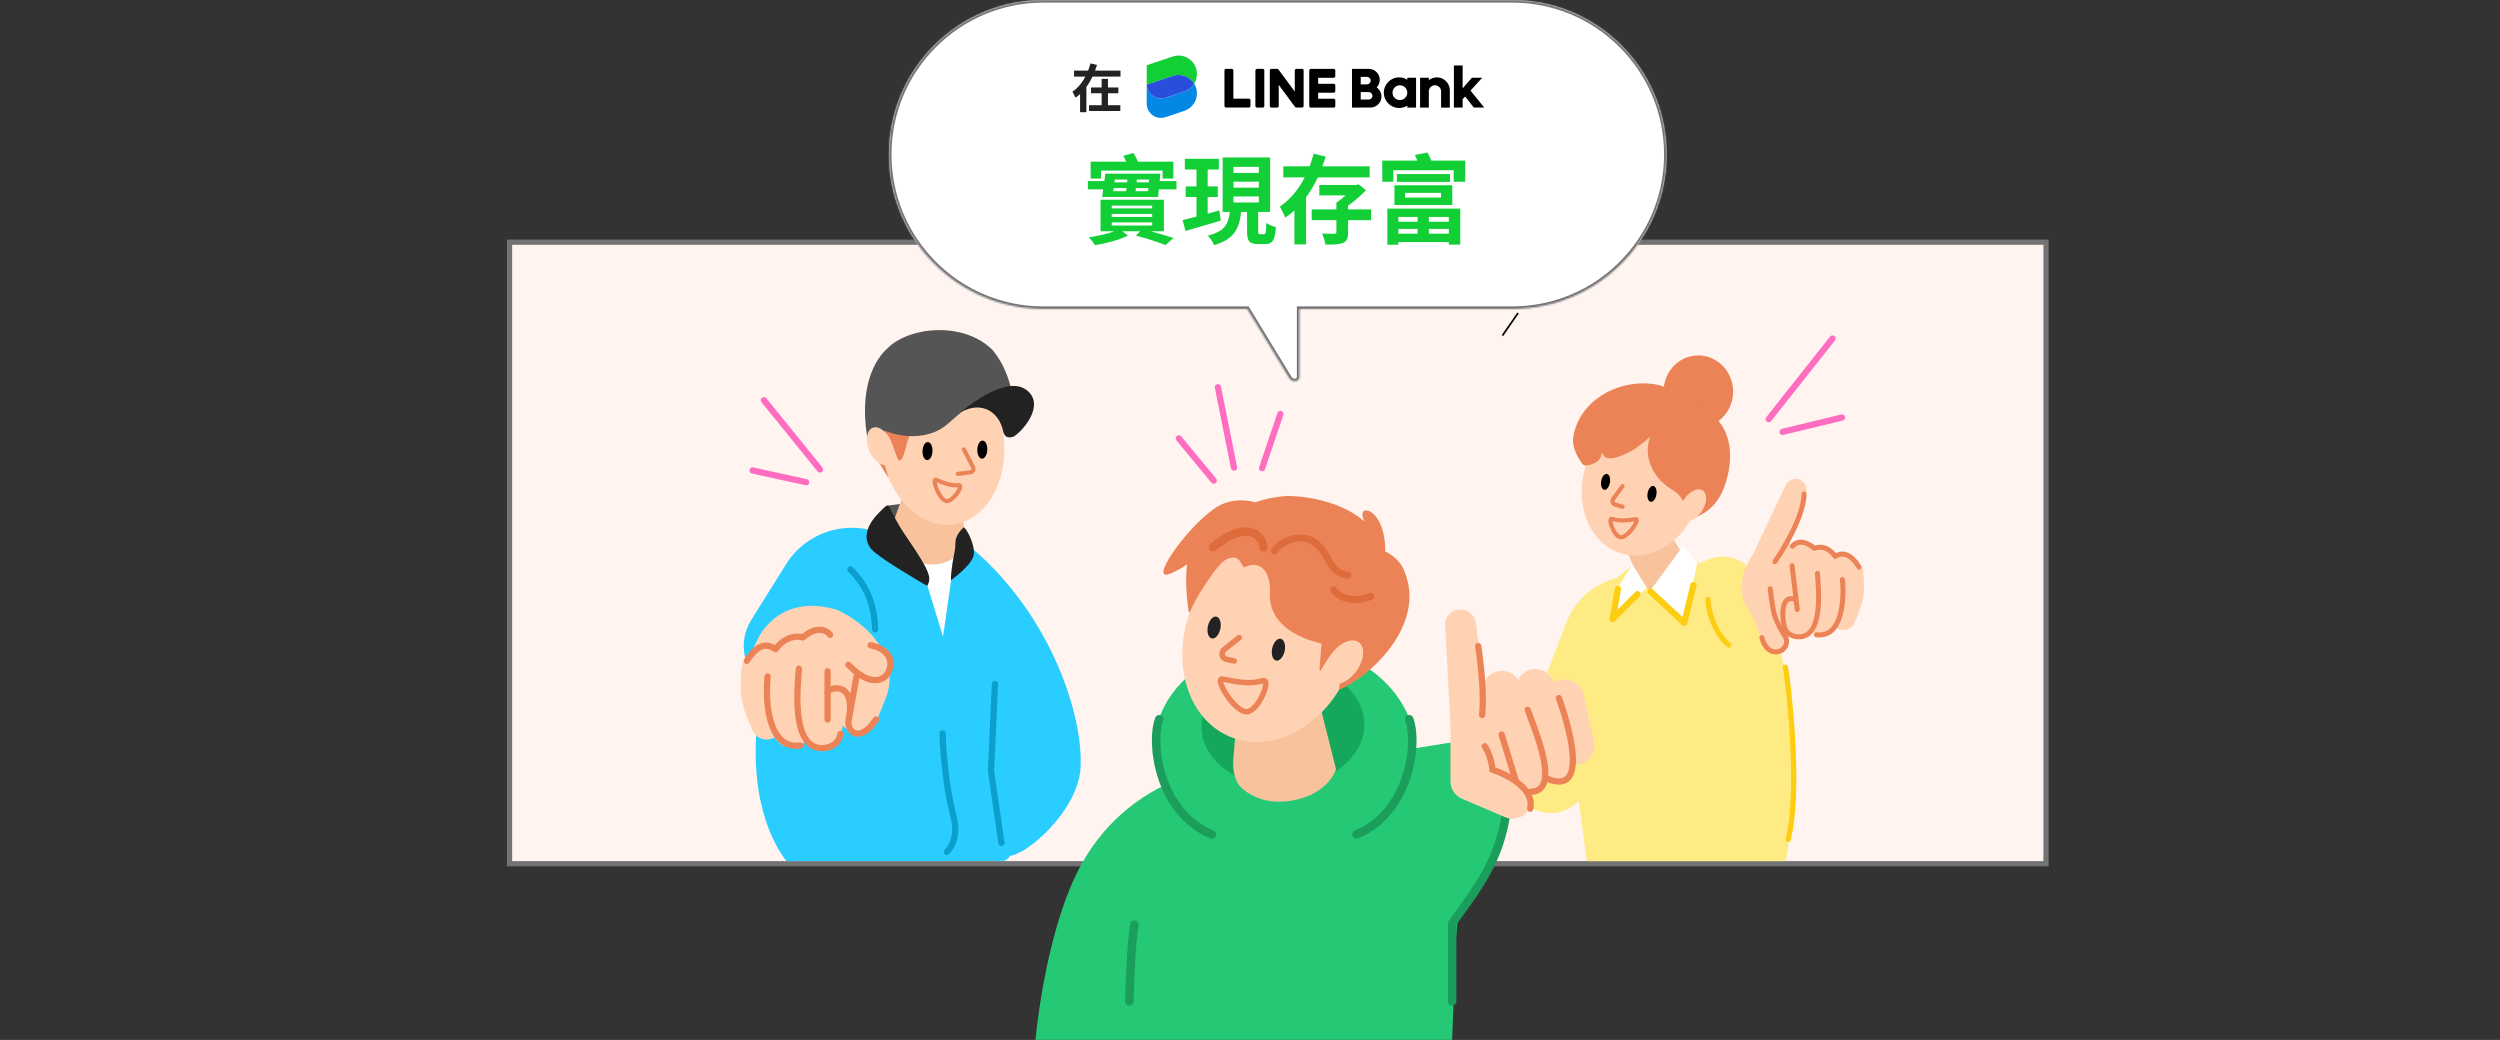 <svg width="1440" height="599" viewBox="0 0 1440 599" fill="none" xmlns="http://www.w3.org/2000/svg">
<rect x="0" y="0" width="1440" height="599" fill="#333333" stroke="none"/>
<g clip-path="url(#clip0_8307_234265)">
<path d="M1178.5 139.5L293.5 139.5V497.5L1178.5 497.5V139.5Z" fill="#FFF4F0" stroke="#737373" stroke-width="3"/>
<path d="M1019.74 351.998C1019.74 366.91 1001.33 418.751 989.735 418.751C978.137 418.751 978.49 366.909 978.49 351.998C978.49 337.086 966.888 324.998 978.486 324.998C1002.49 310.001 1019.74 337.086 1019.74 351.998Z" fill="#FFEB84"/>
<path d="M931.796 332.785C918.318 335.889 907.27 345.499 902.328 358.417L892.048 385.285L873.195 440.411C872.327 442.948 871.952 445.627 872.088 448.305C873.301 472.162 906.993 475.93 913.447 452.931L928.239 400.22L931.796 332.785Z" fill="#FFEB84"/>
<path d="M905 428.5C899 347.5 929.689 334.75 946.191 321.25H967.941C1038 334 1036.51 429.202 1032.76 468.952L1028.63 496H914L905 428.5Z" fill="#FFEB84"/>
<path d="M955.487 296.892L936.808 316.417L944.758 335.955C944.957 336.446 945.262 336.878 945.688 337.178C947.732 338.617 954.552 342.549 962.764 337.858C970.149 333.64 971.492 326.901 971.735 324.434C971.796 323.816 971.62 323.215 971.301 322.694L955.487 296.892Z" fill="#F8C29D"/>
<ellipse cx="34.166" cy="41.721" rx="34.166" ry="41.721" transform="matrix(0.931 0.366 -0.341 0.94 928.308 227.097)" fill="#FFD2B3"/>
<path d="M934.581 280.003L929.164 287.444C928.348 288.565 928.893 290.179 930.222 290.58L934.581 291.896" stroke="#EB8356" stroke-width="2.4" stroke-linecap="round"/>
<ellipse cx="20.227" cy="20.581" rx="20.227" ry="20.581" transform="matrix(-0.98 0.14 0.136 1 995.289 202.085)" fill="#EB8356"/>
<path d="M906.155 252.127C909.138 231.279 931.306 218.467 951.982 221.175C954.797 221.544 957.232 222.129 958.977 223.009C962.487 224.781 961.575 224.6 965.287 225.853C969.392 227.238 969.24 227.293 973.504 227.983C978.071 228.722 984.575 235.655 990.306 242.99C998.534 253.519 997.656 268.136 993.158 280.575C987.459 296.333 974.17 298.628 974.17 298.628C974.17 298.628 969.908 286.863 965.405 283.575C964.456 282.883 963.405 282.186 962.291 281.497C952.045 275.161 946.237 262.77 950.51 251.565C950.51 251.565 944.377 257.084 939.856 259.659C938.491 260.436 936.728 261.256 935.163 261.937C932.664 263.025 930.061 264.041 927.326 264.031C926.873 264.029 926.434 263.996 926.041 263.918C922.097 263.133 923.325 258.22 922.34 262.355C921.354 266.497 916.44 267.748 913.849 268.122C912.84 268.267 911.856 267.817 911.248 266.972C909.318 264.287 905.326 257.916 906.155 252.127Z" fill="#EB8356"/>
<ellipse cx="2.572" cy="4.617" rx="2.572" ry="4.617" transform="matrix(0.978 0.19 -0.176 0.988 949.843 279.429)" fill="black"/>
<ellipse cx="2.572" cy="4.617" rx="2.572" ry="4.617" transform="matrix(0.978 0.19 -0.176 0.988 923.101 272.503)" fill="black"/>
<ellipse cx="6.095" cy="10.268" rx="6.095" ry="10.268" transform="matrix(0.811 0.595 -0.559 0.823 975.945 278.976)" fill="#FFD2B3"/>
<path d="M950.68 340L969.43 314.5L977.68 324.25L970.18 358L950.68 340Z" fill="white"/>
<path d="M950.68 340.75L970.18 358.75L975.43 337" stroke="#FDCD12" stroke-width="3.6" stroke-linecap="round" stroke-linejoin="round"/>
<path d="M942.38 299.001L942.38 299.001C944.554 299.616 937.076 310.243 933.241 309.444C929.406 308.646 925.692 297.695 928.83 298.868C932.865 300.376 937.052 299.771 942.38 299.001Z" stroke="#EB8356" stroke-width="2.4" stroke-linecap="round" stroke-linejoin="round"/>
<path d="M983.734 345.25C983.984 350.75 986.734 363.7 995.734 371.5" stroke="#FDCD12" stroke-width="3" stroke-linecap="round"/>
<path d="M1028.97 303.226C1024.73 327.695 1064.93 303.226 1073.33 335.489L1025.83 340.424C1025.83 352.61 1036.12 370.759 1025.06 375.878C1024.69 376.048 1024.29 376.183 1023.84 376.279C1023.22 376.411 1022.59 376.383 1021.95 376.238C1015.6 374.796 1013.82 366.883 1011.84 360.679C1010.08 355.165 1004.64 346.879 1004.64 346.879C997.919 328.159 1015.03 309.824 1028.97 303.226Z" fill="#FFD2B3"/>
<path d="M1073.26 329.645C1072.96 326.37 1070.51 323.76 1067.3 323.055C1062.8 322.068 1058.4 325.106 1057.74 329.666L1054.16 354.249C1053.52 358.596 1056.72 362.565 1061.1 362.877C1064.1 363.09 1066.94 361.511 1068.18 358.777C1070.01 354.765 1072.46 348.783 1073.23 344.028C1073.94 339.675 1073.64 333.849 1073.26 329.645Z" fill="#FFD2B3"/>
<path d="M1061.95 327.405C1062.45 322.747 1059.04 318.583 1054.38 318.151C1049.8 317.726 1045.74 321.055 1045.25 325.623L1041.87 357.29C1041.37 361.948 1044.78 366.112 1049.45 366.545C1054.02 366.969 1058.09 363.64 1058.57 359.072L1061.95 327.405Z" fill="#FFD2B3"/>
<path d="M1046.43 322.535C1046.38 317.301 1042.06 313.122 1036.82 313.242C1032.53 313.341 1028.86 316.332 1027.89 320.509L1023.36 339.993L1023.88 350.836C1024.22 357.937 1028.66 364.194 1035.24 366.872C1041.66 366.872 1046.85 361.631 1046.78 355.21L1046.43 322.535Z" fill="#FFD2B3"/>
<path d="M1032.44 314.628C1033.84 312.628 1038.32 310.068 1045.04 315.828C1047.24 315.027 1052.33 313.895 1057.13 320.495C1060.13 318.495 1065.07 317.506 1070.83 326.626" stroke="#EB8356" stroke-width="2.88" stroke-linecap="round" stroke-linejoin="round"/>
<path d="M1061.23 333.824C1062.43 345.224 1061.11 367.544 1046.23 365.624" stroke="#EB8356" stroke-width="2.88" stroke-linecap="round"/>
<path d="M1046.83 330.226C1048.03 343.426 1049.23 366.226 1036.63 366.826C1034.2 366.942 1028.83 366.226 1027.63 360.226C1026.37 354.178 1025.88 342.681 1034.04 345.081" stroke="#EB8356" stroke-width="2.88" stroke-linecap="round"/>
<path d="M1019.64 339.078C1019.64 339.078 1020.55 348.129 1022.04 354.078C1023.24 358.878 1028.64 367.278 1028.64 367.278C1031.64 375.078 1018.44 381.078 1014.84 367.278" stroke="#EB8356" stroke-width="2.88" stroke-linecap="round"/>
<path d="M1032.24 325.878L1035.24 351.078" stroke="#EB8356" stroke-width="2.88" stroke-linecap="round"/>
<path d="M1028.6 279.415C1029.99 276.5 1033.35 275.098 1036.39 276.163C1039.8 277.354 1041.52 281.152 1040.17 284.498L1021.5 330.633L1007.04 324.781L1028.6 279.415Z" fill="#FFD2B3"/>
<path d="M1022.33 323.5C1027.93 315.5 1039.13 296.5 1039.13 284.5" stroke="#EB8356" stroke-width="2.88" stroke-linecap="round"/>
<path d="M948.5 338.5L940.25 325L932 338.5L929 356.5L948.5 338.5Z" fill="white"/>
<path fill-rule="evenodd" clip-rule="evenodd" d="M1056.91 196.116C1057.53 195.336 1057.4 194.204 1056.62 193.587C1055.84 192.971 1054.7 193.103 1054.09 193.883L1017.39 240.283C1016.77 241.063 1016.9 242.195 1017.68 242.812C1018.46 243.429 1019.6 243.296 1020.21 242.517L1056.91 196.116ZM1061.42 242.249C1062.39 242.016 1062.98 241.044 1062.75 240.078C1062.52 239.111 1061.54 238.517 1060.58 238.749L1026.33 247.001C1025.36 247.234 1024.77 248.206 1025 249.173C1025.23 250.139 1026.2 250.734 1027.17 250.501L1061.42 242.249Z" fill="#FF6DC1"/>
<path d="M943.18 342.25L928.93 356.5L931.93 339.25" stroke="#FDCD12" stroke-width="3.6" stroke-linecap="round" stroke-linejoin="round"/>
<path d="M1028.37 384.249C1029.54 389.142 1037.5 453.5 1030 483.5" stroke="#FDCD12" stroke-width="3" stroke-linecap="round"/>
<mask id="path-32-inside-1_8307_234265" fill="white">
<path fill-rule="evenodd" clip-rule="evenodd" d="M601 0C551.847 0 512 39.847 512 89C512 138.153 551.847 178 601 178H718.367L742.618 217.837C744.248 220.516 748.5 220.058 748.5 217.204V178H871C920.153 178 960 138.153 960 89C960 39.847 920.153 0 871 0H601Z"/>
</mask>
<path fill-rule="evenodd" clip-rule="evenodd" d="M601 0C551.847 0 512 39.847 512 89C512 138.153 551.847 178 601 178H718.367L742.618 217.837C744.248 220.516 748.5 220.058 748.5 217.204V178H871C920.153 178 960 138.153 960 89C960 39.847 920.153 0 871 0H601Z" fill="white"/>
<path d="M718.367 178L719.648 177.22L719.21 176.5H718.367V178ZM742.618 217.837L741.337 218.617L742.618 217.837ZM748.5 178V176.5H747V178H748.5ZM513.5 89C513.5 40.675 552.675 1.5 601 1.5V-1.5C551.018 -1.5 510.5 39.018 510.5 89H513.5ZM601 176.5C552.675 176.5 513.5 137.325 513.5 89H510.5C510.5 138.982 551.018 179.5 601 179.5V176.5ZM718.367 176.5H601V179.5H718.367V176.5ZM717.086 178.78L741.337 218.617L743.899 217.057L719.648 177.22L717.086 178.78ZM741.337 218.617C742.486 220.506 744.551 221.279 746.331 221.087C747.23 220.99 748.139 220.64 748.843 219.972C749.57 219.281 750 218.322 750 217.204H747C747 217.513 746.898 217.681 746.778 217.796C746.634 217.932 746.378 218.064 746.01 218.104C745.257 218.185 744.38 217.847 743.899 217.057L741.337 218.617ZM750 217.204V178H747V217.204H750ZM871 176.5H748.5V179.5H871V176.5ZM958.5 89C958.5 137.325 919.325 176.5 871 176.5V179.5C920.982 179.5 961.5 138.982 961.5 89H958.5ZM871 1.5C919.325 1.5 958.5 40.675 958.5 89H961.5C961.5 39.018 920.982 -1.5 871 -1.5V1.5ZM601 1.5H871V-1.5H601V1.5Z" fill="#737373" mask="url(#path-32-inside-1_8307_234265)"/>
<path d="M634.192 98.256L634.192 102.848L628.2 102.848L628.2 93.104L648.64 93.104C648.192 91.928 647.576 90.752 647.016 89.744L652.84 88.12C653.792 89.632 654.8 91.48 655.416 93.104L675.856 93.104L675.856 102.848L669.64 102.848L669.64 98.256L634.192 98.256ZM640.352 128.104L640.352 129.896L663.648 129.896L663.648 128.104L640.352 128.104ZM640.352 123.232L640.352 124.968L663.648 124.968L663.648 123.232L640.352 123.232ZM640.352 118.416L640.352 120.04L663.648 120.04L663.648 118.416L640.352 118.416ZM670.424 133.2L662.752 133.2C667.68 134.544 672.608 136 675.912 137.064L671.376 141.152C667.344 139.64 660.792 137.4 654.352 135.72L656.648 133.2L646.4 133.2L649.76 135.664C645.056 138.072 637.216 140.256 630.72 141.208C629.936 139.92 628.368 137.904 627.192 136.672C632.12 136 637.888 134.712 641.92 133.2L633.912 133.2L633.912 115.056L670.424 115.056L670.424 133.2ZM654.072 110.128L661.296 110.128L661.464 108.336L654.296 108.336L654.072 110.128ZM641.472 108.336L641.248 110.128L648.64 110.128L648.864 108.336L641.472 108.336ZM649.368 103.408L642.088 103.408L641.864 105.032L649.2 105.032L649.368 103.408ZM661.744 105.032L661.856 103.408L654.8 103.408L654.688 105.032L661.744 105.032ZM667.96 104.304L677.648 104.304L677.648 109.064L667.512 109.064L667.064 113.432L634.864 113.432L635.424 109.064L626.632 109.064L626.632 104.304L636.096 104.304L636.656 100.048L668.352 100.048L667.96 104.304ZM702.288 121.216L703.184 127.096C696.128 129.168 688.624 131.352 682.856 133.032L681.176 126.76C683.416 126.256 686.16 125.528 689.184 124.744L689.184 113.488L682.968 113.488L682.968 107.384L689.184 107.384L689.184 97.64L682.464 97.64L682.464 91.48L702.064 91.48L702.064 97.64L695.624 97.64L695.624 107.384L701.448 107.384L701.448 113.488L695.624 113.488L695.624 123.064C697.808 122.448 700.104 121.832 702.288 121.216ZM710.464 113.152L710.464 116.624L725.08 116.624L725.08 113.152L710.464 113.152ZM710.464 104.64L710.464 108.112L725.08 108.112L725.08 104.64L710.464 104.64ZM710.464 96.128L710.464 99.6L725.08 99.6L725.08 96.128L710.464 96.128ZM725.752 134.88L728.048 134.88C729.056 134.88 729.28 133.984 729.392 128.384C730.68 129.392 733.256 130.456 734.936 130.848C734.376 138.52 732.92 140.592 728.776 140.592L724.576 140.592C719.424 140.592 718.304 138.688 718.304 133.032L718.304 122.056L714.888 122.056C713.88 131.184 711.304 137.68 699.376 141.208C698.704 139.584 697.024 137.008 695.68 135.72C705.816 133.2 707.608 128.608 708.336 122.056L704.248 122.056L704.248 90.696L731.576 90.696L731.576 122.056L724.688 122.056L724.688 133.032C724.688 134.656 724.8 134.88 725.752 134.88ZM788.92 102.176L759.072 102.176C757.168 106.208 754.928 110.072 752.296 113.656L752.296 140.76L745.576 140.76L745.576 121.216C743.896 122.728 742.216 124.072 740.312 125.36C739.64 123.624 738.184 120.656 737.176 118.976C743.224 115 748.096 108.896 751.512 102.176L739.192 102.176L739.192 95.792L754.368 95.792C755.264 93.328 756.048 90.92 756.664 88.512L763.608 90.192C763.048 92.096 762.376 93.888 761.704 95.792L788.92 95.792L788.92 102.176ZM789.76 120.6L789.76 126.816L776.488 126.816L776.488 133.816C776.488 137.176 775.928 138.912 773.52 139.92C771.168 140.816 767.864 140.928 763.384 140.872C763.16 138.968 762.376 136.392 761.536 134.488C764.336 134.656 767.64 134.656 768.536 134.656C769.488 134.6 769.768 134.376 769.768 133.648L769.768 126.816L755.544 126.816L755.544 120.6L769.768 120.6L769.768 116.68C771.504 115.616 773.352 114.104 775.088 112.536L759.912 112.536L759.912 106.544L781.192 106.544L782.592 106.152L786.792 109.568C783.936 112.592 780.184 115.896 776.488 118.472L776.488 120.6L789.76 120.6ZM816.528 124.968L805.44 124.968L805.44 127.712L816.528 127.712L816.528 124.968ZM834.504 127.712L834.504 124.968L823.024 124.968L823.024 127.712L834.504 127.712ZM823.024 134.6L834.504 134.6L834.504 131.856L823.024 131.856L823.024 134.6ZM805.44 134.6L816.528 134.6L816.528 131.856L805.44 131.856L805.44 134.6ZM799.112 140.984L799.112 120.152L841.112 120.152L841.112 140.872L834.504 140.872L834.504 139.416L805.44 139.416L805.44 140.984L799.112 140.984ZM809.304 111.08L809.304 113.824L830.024 113.824L830.024 111.08L809.304 111.08ZM803.2 118.08L803.2 106.712L836.52 106.712L836.52 118.08L803.2 118.08ZM804.6 100.272L835.232 100.272L835.232 104.752L804.6 104.752L804.6 100.272ZM824.424 92.488L843.968 92.488L843.968 104.696L837.304 104.696L837.304 98.088L802.528 98.088L802.528 104.696L796.2 104.696L796.2 92.488L816.36 92.488C815.912 91.368 815.408 90.192 815.016 89.24L822.24 87.84C822.968 89.296 823.864 91.032 824.424 92.488Z" fill="#13CF36"/>
<path d="M618.65 40.67L645.41 40.67L645.41 44.12L618.65 44.12L618.65 40.67ZM628.43 50.39L644.18 50.39L644.18 53.72L628.43 53.72L628.43 50.39ZM627.29 60.59L645.32 60.59L645.32 63.92L627.29 63.92L627.29 60.59ZM634.55 45.41L638.18 45.41L638.18 62.36L634.55 62.36L634.55 45.41ZM628.13 36.5L631.88 37.4C631.14 39.8 630.21 42.17 629.09 44.51C627.97 46.85 626.62 49.03 625.04 51.05C623.46 53.07 621.6 54.81 619.46 56.27C619.34 55.93 619.17 55.55 618.95 55.13C618.75 54.71 618.54 54.29 618.32 53.87C618.1 53.45 617.89 53.1 617.69 52.82C619.05 51.94 620.28 50.88 621.38 49.64C622.5 48.4 623.49 47.05 624.35 45.59C625.21 44.13 625.95 42.63 626.57 41.09C627.21 39.55 627.73 38.02 628.13 36.5ZM622.13 49.07L625.76 49.07L625.76 64.64L622.13 64.64L622.13 49.07Z" fill="#222222"/>
<g clip-path="url(#clip1_8307_234265)">
<path d="M815.652 44.79H810.613V45.92C809.251 45.054 807.634 44.558 805.902 44.558C801.033 44.558 797.082 48.508 797.082 53.378C797.082 58.247 801.033 62.198 805.902 62.198C807.634 62.198 809.251 61.701 810.613 60.835V61.965H815.652V44.79ZM806.346 57.635C804.001 57.635 802.089 55.733 802.089 53.378C802.089 51.022 803.99 49.121 806.346 49.121C808.701 49.121 810.603 51.022 810.603 53.378C810.603 55.733 808.701 57.635 806.346 57.635Z" fill="black"/>
<path d="M827.609 44.558C825.876 44.558 824.282 45.149 823.003 46.142V44.79H817.965V61.965H823.003V57.951V52.543C823.056 50.642 824.609 49.11 826.531 49.11C828.443 49.11 830.007 50.631 830.059 52.543V59.124V61.965H835.098V52.047C835.098 47.906 831.749 44.558 827.609 44.558Z" fill="black"/>
<path d="M848.924 61.955H854.902L847.022 52.163L853.73 44.78H847.825L842.48 50.896V37.724H837.442V61.955H842.48V57.149L843.906 55.586L848.924 61.955Z" fill="black"/>
<path d="M727.321 39.664H724.025C723.518 39.664 723.106 40.076 723.106 40.583V61.054C723.106 61.561 723.518 61.973 724.025 61.973H727.321C727.828 61.973 728.24 61.561 728.24 61.054V40.572C728.24 40.076 727.828 39.664 727.321 39.664Z" fill="black"/>
<path d="M750.012 39.668H746.716C746.209 39.668 745.797 40.08 745.797 40.587V52.755L736.417 40.08C736.396 40.048 736.375 40.016 736.343 39.985C736.343 39.985 736.343 39.985 736.332 39.974C736.311 39.953 736.301 39.932 736.28 39.921C736.269 39.911 736.269 39.911 736.259 39.911C736.237 39.9 736.227 39.879 736.206 39.868C736.195 39.858 736.185 39.858 736.185 39.847C736.174 39.837 736.153 39.826 736.142 39.816C736.132 39.805 736.121 39.805 736.111 39.794C736.09 39.784 736.079 39.773 736.058 39.763C736.047 39.763 736.037 39.752 736.026 39.752C736.005 39.742 735.994 39.742 735.973 39.731C735.963 39.731 735.952 39.721 735.942 39.721C735.921 39.71 735.91 39.71 735.889 39.7C735.878 39.7 735.868 39.689 735.857 39.689C735.836 39.689 735.825 39.678 735.804 39.678C735.794 39.678 735.783 39.678 735.762 39.668C735.741 39.668 735.73 39.668 735.709 39.657C735.688 39.657 735.678 39.657 735.656 39.657C735.646 39.657 735.635 39.657 735.625 39.657H732.329C731.822 39.657 731.41 40.069 731.41 40.576V61.047C731.41 61.554 731.822 61.966 732.329 61.966H735.625C736.132 61.966 736.544 61.554 736.544 61.047V48.889L745.934 61.575C745.998 61.67 746.082 61.744 746.167 61.797C746.167 61.797 746.177 61.797 746.177 61.808C746.198 61.818 746.209 61.829 746.23 61.839C746.241 61.839 746.251 61.85 746.251 61.85C746.262 61.861 746.283 61.861 746.293 61.871C746.304 61.882 746.325 61.882 746.336 61.892C746.346 61.892 746.357 61.903 746.367 61.903C746.388 61.913 746.41 61.913 746.431 61.924H746.441C746.515 61.945 746.6 61.956 746.674 61.956H749.969C750.476 61.956 750.888 61.544 750.888 61.037V40.576C750.93 40.08 750.519 39.668 750.012 39.668Z" fill="black"/>
<path d="M719.38 56.839H710.423V40.572C710.423 40.066 710.011 39.664 709.504 39.664H706.208C705.701 39.664 705.289 40.076 705.289 40.572V61.044C705.289 61.286 705.384 61.508 705.543 61.677L705.553 61.688L705.564 61.698C705.733 61.857 705.955 61.952 706.197 61.952H719.369C719.876 61.952 720.278 61.54 720.278 61.033V57.737C720.299 57.251 719.887 56.839 719.38 56.839Z" fill="black"/>
<path d="M768.209 39.664C768.716 39.664 769.128 40.076 769.128 40.583V43.879C769.128 44.386 768.716 44.798 768.209 44.798H759.251V48.262H768.209C768.716 48.262 769.128 48.674 769.128 49.181V52.477C769.128 52.984 768.716 53.396 768.209 53.396H759.251V56.861H768.209C768.716 56.861 769.128 57.273 769.128 57.779V61.075C769.128 61.582 768.716 61.994 768.209 61.994H755.037C754.794 61.994 754.572 61.899 754.403 61.741L754.392 61.73L754.382 61.719C754.223 61.55 754.128 61.329 754.128 61.086V40.615C754.128 40.372 754.223 40.15 754.382 39.981C754.382 39.97 754.392 39.97 754.392 39.96L754.403 39.949C754.572 39.791 754.794 39.685 755.037 39.685H768.209V39.664Z" fill="black"/>
<path d="M789.709 61.952C793.057 61.772 795.719 59.005 795.719 55.614C795.719 53.449 794.631 51.526 792.973 50.386C794.061 49.245 794.737 47.703 794.737 46.002C794.737 42.558 792.001 39.759 788.579 39.664H778.745V61.962L789.709 61.952ZM783.773 44.291H787.406C788.579 44.312 789.529 45.273 789.529 46.446C789.529 47.618 788.589 48.579 787.406 48.6H783.773V44.291ZM788.399 57.336H783.773V53.026H788.399C789.572 53.047 790.522 54.008 790.522 55.181C790.522 56.353 789.572 57.315 788.399 57.336Z" fill="black"/>
<path d="M674.813 32.771C675.901 32.391 677.644 32 678.848 32C684.7 32 689.442 36.743 689.442 42.595C689.442 44.654 688.851 46.566 687.847 48.193C685.978 45.193 682.65 43.197 678.848 43.197C677.633 43.197 675.89 43.598 674.813 43.968L660.5 48.785V37.588L674.813 32.771Z" fill="#13CF36"/>
<path d="M681.805 63.967C686.221 62.689 689.442 58.612 689.442 53.784C689.442 51.725 688.851 49.813 687.847 48.186C686.485 50.373 684.341 52.031 681.805 52.77L671.496 56.246C670.619 56.562 669.679 56.731 668.697 56.731C664.25 56.731 660.627 53.193 660.5 48.788V59.731C660.5 64.263 664.165 67.928 668.697 67.928C669.679 67.928 670.609 67.738 671.496 67.442L681.805 63.967Z" fill="#0389E5"/>
<path d="M681.805 52.767C684.341 52.038 686.485 50.38 687.847 48.183C685.978 45.183 682.65 43.187 678.848 43.187C677.633 43.187 675.89 43.588 674.813 43.958L660.5 48.774C660.637 53.19 664.25 56.718 668.697 56.718C669.679 56.718 670.619 56.549 671.496 56.232L681.805 52.767Z" fill="#284EDB"/>
</g>
<path d="M510.698 291.296C514.823 290.746 523.238 289.646 523.898 289.646L514.823 309.446L510.698 291.296Z" fill="#555555"/>
<path d="M438.508 399.525C449.362 340.599 486.32 312.23 503.442 307.061C507.643 304.477 521.085 304.158 541.243 310.361C566.442 318.115 580.98 372.388 578.069 378.203C575.158 384.018 578.145 453.942 582.475 466.946C588.245 484.271 582.478 495.895 577.52 495.895C568.859 495.895 549.479 495.971 539.933 495.971H453C447 488.5 427.653 458.45 438.508 399.525Z" fill="#29CDFF"/>
<path d="M622.46 441.236C621.566 466.886 590.841 492.986 581.152 492.986L556.504 312.986C603.456 350.878 623.578 409.174 622.46 441.236Z" fill="#29CDFF"/>
<path d="M542.946 422.471C542.946 431.471 545.132 455.201 549.092 469.721C553.052 484.241 545.342 490.721 545.342 490.721" stroke="#0C9FCB" stroke-width="3.6" stroke-linecap="round" stroke-linejoin="round"/>
<path d="M528.647 319.268H549.969L543.185 366.757L528.647 319.268Z" fill="white"/>
<path d="M555.227 303.175C555.065 300.208 554.293 297.294 552.959 294.622L532.024 252.662L512.378 306.715C512.257 307.047 512.199 307.399 512.246 307.754C512.556 310.111 514.716 319.619 529.513 323.984C543.53 328.119 551.505 320.367 554.483 316.49C555.454 315.224 555.795 313.611 555.706 311.987L555.227 303.175Z" fill="#F8C29D"/>
<ellipse cx="35.416" cy="47.78" rx="35.416" ry="47.78" transform="matrix(-0.983 0.2 0.174 0.982 569.184 200.822)" fill="#FFD2B3"/>
<ellipse cx="2.876" cy="5.216" rx="2.876" ry="5.216" transform="matrix(-1.001 -0.022 -0.036 0.999 537.309 254.67)" fill="black"/>
<ellipse cx="2.876" cy="5.216" rx="2.876" ry="5.216" transform="matrix(-1.001 -0.022 -0.036 0.999 568.875 253.834)" fill="black"/>
<path d="M555.173 258.813L560.51 269.14C561.148 270.376 560.338 271.884 558.943 272.056L551.726 272.942" stroke="#EB8356" stroke-width="2.4" stroke-linecap="round" stroke-linejoin="round"/>
<path d="M538.961 276.283L538.961 276.283C536.703 276.352 541.377 288.477 545.291 288.633C549.205 288.79 555.467 279.069 552.138 279.445C547.857 279.928 543.943 278.324 538.961 276.283Z" stroke="#EB8356" stroke-width="2.4" stroke-linecap="round" stroke-linejoin="round"/>
<path d="M521.278 259.444C522.5 254.865 525.206 244.401 529.018 244.345C530.712 242.348 527.73 232.606 527.729 230.502L527.727 225.9C524.55 225.07 517.688 223.285 515.655 222.789C513.113 222.169 511.557 222.106 504.569 224.18C498.979 225.839 499.718 229.227 499.931 230.977C499.508 233.832 497.994 240.027 499.011 242.116C500.283 244.728 502.037 247.886 502.671 246.562C502.692 246.519 502.709 246.479 502.723 246.442C502.976 246.533 503.377 246.614 503.988 246.66C505.887 246.801 510.182 244.276 516.632 263.232C517.683 266.319 519.374 266.575 521.278 259.444Z" fill="#EB8356"/>
<path d="M508.858 265.291L504.535 263.65L511.844 275.411L508.858 265.291Z" fill="#EB8356"/>
<path d="M558.86 227.816C531.376 228.166 507.588 248.556 500.544 257.429C493.272 222.944 504.765 206.272 511.022 200.798C523.553 187.871 555.637 184.975 571.974 201.898C584.003 216.618 585.656 237.774 583.095 249.685C581.444 231.453 566.69 228.54 558.86 227.816Z" fill="#555555"/>
<path d="M585.03 229.048C555.416 208.705 521.588 221.901 512.45 242.296L509.838 248.218C521.853 252.804 536.355 252.638 545.986 244.077C571.86 221.081 574.913 225.116 585.03 229.048Z" fill="#555555"/>
<path d="M552.813 237.716C566.229 230.11 575.57 238.28 577.636 247.729C577.636 247.729 577.922 249.636 578.945 250.893C580.369 252.644 583.502 251.647 583.502 251.647C588.314 249.314 602.96 233.052 591.018 224.455C579.075 215.858 555.589 235.494 552.813 237.716Z" fill="#222222"/>
<ellipse cx="6.86" cy="11.531" rx="6.86" ry="11.531" transform="matrix(-0.9 0.444 0.409 0.909 508.525 243.508)" fill="#FFD2B3"/>
<path d="M550.294 312.741C550.294 308.864 552.983 305.604 555.245 303.666C557.72 306.141 561.02 313.089 561.02 318.516C561.02 323.943 552.019 330.96 547.819 334.191C547.496 332.253 548.279 327.063 548.644 324.291C549.126 320.639 550.294 317.691 550.294 312.741Z" fill="#222222"/>
<path d="M511.587 309.22C490.882 298.231 465.206 305.117 452.778 324.991L432.699 357.101C423.743 371.422 429.271 390.35 444.526 397.601C459.331 404.638 476.998 397.641 482.969 382.375L511.587 309.22Z" fill="#29CDFF"/>
<path d="M522.242 309.444C537.09 330.894 536.239 333.212 534.054 337.494C526.623 333.212 510.188 323.363 503.895 318.224C496.027 311.801 498.65 302.809 506.517 295.101C514.384 287.394 509.184 290.578 522.242 309.444Z" fill="#222222"/>
<path d="M573.086 393.975L570.836 444.225L576.836 485.475" stroke="#0C9FCB" stroke-width="3.6" stroke-linecap="round" stroke-linejoin="round"/>
<path d="M482.504 351.417C451.304 341.817 437.004 362.917 433.754 374.667L486.427 397.914L483.682 408.206C481.951 414.698 486.284 421.244 492.937 422.187C498.028 422.908 502.957 420.071 504.89 415.307L510.427 401.664C518.827 378.264 499.927 359.664 482.504 351.417Z" fill="#FFD2B3"/>
<path d="M427.139 384.435C427.513 380.341 430.577 377.078 434.593 376.198C440.219 374.964 445.71 378.761 446.541 384.461L451.021 415.189C451.813 420.623 447.821 425.585 442.343 425.975C438.596 426.242 435.044 424.268 433.486 420.85C431.2 415.835 428.139 408.357 427.175 402.414C426.292 396.972 426.66 389.69 427.139 384.435Z" fill="#FFD2B3"/>
<path d="M441.282 381.634C440.66 375.812 444.922 370.606 450.752 370.066C456.469 369.535 461.552 373.697 462.161 379.406L466.384 418.991C467.005 424.813 462.744 430.018 456.914 430.559C451.196 431.089 446.114 426.928 445.504 421.218L441.282 381.634Z" fill="#FFD2B3"/>
<path d="M460.678 375.552C460.748 369.009 466.151 363.786 472.692 363.936C478.052 364.06 482.647 367.798 483.86 373.02L489.515 397.374L485.218 419.453C484.154 424.921 479.628 429.041 474.085 429.59C466.615 430.328 460.159 424.416 460.239 416.911L460.678 375.552Z" fill="#FFD2B3"/>
<path d="M501.43 371.662C505.93 372.412 516.13 376.462 511.93 386.662C509.459 392.662 500.68 395.512 488.68 382.912" stroke="#EB8356" stroke-width="3.6" stroke-linecap="round"/>
<path d="M478.172 365.667C476.422 363.167 470.822 359.967 462.422 367.167C459.672 366.166 452.672 366.114 446.672 373.914C442.922 371.414 437.375 369.264 430.175 380.664" stroke="#EB8356" stroke-width="3.6" stroke-linecap="round" stroke-linejoin="round"/>
<path d="M442.174 389.662C440.674 403.912 442.324 431.812 460.924 429.412" stroke="#EB8356" stroke-width="3.6" stroke-linecap="round"/>
<path d="M460.174 385.162C458.674 401.662 457.174 430.162 472.923 430.912C475.963 431.057 482.673 430.162 484.173 422.662" stroke="#EB8356" stroke-width="3.6" stroke-linecap="round"/>
<path d="M476.68 398.649C478.18 395.654 491.68 392.666 489.43 411.416" stroke="#EB8356" stroke-width="3.6" stroke-linecap="round"/>
<path d="M493.368 389.662L488.868 414.412C487.37 421.162 495.018 428.812 504.618 414.412" stroke="#EB8356" stroke-width="3.6" stroke-linecap="round"/>
<path d="M476.68 386.662V414.412" stroke="#EB8356" stroke-width="3.6" stroke-linecap="round"/>
<path d="M489.844 327.994C497.344 335.494 503.494 345.094 504.094 362.494" stroke="#0C9FCB" stroke-width="3.6" stroke-linecap="round" stroke-linejoin="round"/>
<path fill-rule="evenodd" clip-rule="evenodd" d="M438.601 231.631C437.976 230.858 438.095 229.725 438.868 229.099C439.641 228.474 440.774 228.593 441.399 229.366L473.7 269.274C474.326 270.047 474.206 271.181 473.433 271.806C472.661 272.431 471.527 272.312 470.902 271.539L438.601 231.631ZM433.115 272.757C432.144 272.544 431.529 271.584 431.742 270.613C431.955 269.642 432.914 269.027 433.885 269.24L464.737 276C465.708 276.213 466.323 277.172 466.11 278.143C465.897 279.114 464.938 279.729 463.967 279.516L433.115 272.757Z" fill="#FF6DC1"/>
<path d="M621.183 501.083C647.258 450.174 703.818 430.724 759.121 445.324L827.684 463.426C843.325 467.556 852.137 484.129 846.813 499.405C841.921 513.445 839.144 528.135 838.576 542.992L836.433 598.98L596.432 598.98C596.432 598.98 601.588 539.338 621.183 501.083Z" fill="#24C875"/>
<path d="M653.43 532.586C651.93 540.836 651.03 559.436 650.43 576.836" stroke="#1B9D5B" stroke-width="4.858" stroke-linecap="round"/>
<ellipse cx="71.459" cy="65.702" rx="71.459" ry="65.702" transform="matrix(0.865 0.501 -0.653 0.757 721.176 345.93)" fill="#24C875"/>
<ellipse cx="45.296" cy="37.393" rx="45.296" ry="37.393" transform="matrix(0.96 0.28 -0.471 0.882 713.086 372.204)" fill="#15A85C"/>
<path d="M712.307 413.94C712.989 405.572 716.363 397.649 721.923 391.358L748.892 360.847L769.561 443.094C769.561 443.094 764.852 458.88 741.189 461.539C729.724 462.827 721.627 459.005 716.497 455.043C711.236 450.979 709.851 444.066 710.391 437.441L712.307 413.94Z" fill="#F8C29D"/>
<ellipse cx="48.736" cy="60.91" rx="48.736" ry="60.91" transform="matrix(0.927 0.376 -0.376 0.927 709.406 293.227)" fill="#FFD2B3"/>
<ellipse cx="3.668" cy="6.419" rx="3.668" ry="6.419" transform="matrix(0.979 0.206 -0.206 0.979 734.098 367.176)" fill="#222222"/>
<ellipse cx="3.668" cy="6.419" rx="3.668" ry="6.419" transform="matrix(0.979 0.206 -0.206 0.979 697.059 354.426)" fill="#222222"/>
<path d="M713.742 367.267L705.175 374.118C703.037 375.828 703.853 379.254 706.531 379.817L710.909 380.738" stroke="#EB8356" stroke-width="3.239" stroke-linecap="round"/>
<path fill-rule="evenodd" clip-rule="evenodd" d="M723.105 289.311C728.202 287.491 734.102 286.168 740.798 285.65C751.146 285.594 771.982 288.327 785.85 300.295C784.687 297.765 784.225 295.385 785.712 294.224C788.791 292.777 797.451 298.206 797.914 316.155C797.865 316.614 797.797 317.047 797.711 317.458C802.126 319.663 806.125 322.914 808.312 327.652C823.328 360.192 786.734 391.502 771.279 397.281C771.455 395.638 772.041 390.274 772.864 382.737L772.872 382.663L772.874 382.646L772.874 382.643L772.895 382.45C773.259 379.114 773.669 375.364 774.109 371.329C770.99 372.026 766.955 375.308 760.827 385.999C759.664 388.028 760.062 383.85 760.599 378.209C760.824 375.851 761.073 373.239 761.242 370.717C747.58 367.526 730.587 359.434 731.497 341.615C732.139 329.056 725.678 322.108 716.398 326.855C716.02 326.277 715.685 325.696 715.362 325.137L715.362 325.137C714.081 322.918 713.007 321.058 710.341 321.159C707.567 321.263 705.534 322.454 703.591 324.28C701.883 326.14 700.404 327.859 699.293 329.383C689.709 342.527 687.008 348.778 685.368 352.651C685.243 352.948 684.81 352.88 684.759 352.561C683.111 342.317 682.839 333.105 683.71 325.067C681.265 326.94 678.802 328.205 674.934 330.041C660.325 336.976 682.309 305.42 698.315 293.808C705.057 288.542 713.625 286.856 723.105 289.311Z" fill="#EB8356"/>
<ellipse cx="8.671" cy="14.312" rx="8.671" ry="14.312" transform="matrix(0.803 0.596 -0.596 0.803 775.758 364.84)" fill="#FFD2B3"/>
<path d="M768.133 339.692C770.332 342.914 777.693 348.193 789.544 343.528" stroke="#DE6C3B" stroke-width="4.049" stroke-linecap="round"/>
<path d="M734.044 317.316C739.143 310.405 749.968 307.545 756.427 311.891C767.199 319.136 763.817 329.201 776.431 331.391" stroke="#DE6C3B" stroke-width="4.049" stroke-linecap="round"/>
<path d="M727.752 315.279C726.943 307.08 717.226 299.793 698.605 315.279" stroke="#DE6C3B" stroke-width="4.858" stroke-linecap="round"/>
<path d="M667.709 414.266C662.459 427.768 667.48 468.042 698.08 480.641" stroke="#1B9D5B" stroke-width="4.858" stroke-linecap="round"/>
<path d="M794.432 434.336L840.93 426.834C865.31 439.23 874.913 469.122 862.314 493.398L854.433 508.584L814.682 568.584L794.432 434.336Z" fill="#24C875"/>
<path d="M727.151 392.101C720.148 394.286 713.086 392.918 704.158 391.12C703.879 391.064 703.563 391.036 703.349 391.223C700.868 393.389 712.09 410.918 718.522 409.946C725.222 408.934 732.684 390.374 727.151 392.101Z" stroke="#EB8356" stroke-width="3.15"/>
<path d="M811.697 414.266C816.947 427.768 811.926 468.042 781.326 480.641" stroke="#1B9D5B" stroke-width="4.858" stroke-linecap="round"/>
<path d="M867.934 465.836C864.184 495.836 850.234 512.636 836.434 531.836V576.836" stroke="#1B9D5B" stroke-width="4.858" stroke-linecap="round"/>
<path d="M832.369 360.476C832.121 355.971 835.281 351.993 839.725 351.214C844.73 350.338 849.452 353.82 850.095 358.86L854.604 394.244L863.22 424.25L880.772 455.156C881.558 456.54 882.034 458.078 882.167 459.664C882.855 467.909 874.523 473.924 866.915 470.675L842.084 460.075C838.072 458.362 835.468 454.42 835.467 450.057L835.461 416.564L832.369 360.476Z" fill="#FFD2B3"/>
<path d="M890.548 405.037C889.165 399.438 892.315 393.716 897.785 391.89C904.016 389.81 910.676 393.583 912.093 399.997L918.113 427.239C919.06 431.523 917.301 435.951 913.673 438.418C907.497 442.617 899.027 439.373 897.237 432.122L890.548 405.037Z" fill="#FFD2B3"/>
<path d="M873.869 399.637C872.091 393.935 875.201 387.859 880.866 385.967C886.893 383.955 893.363 387.467 894.958 393.618L906.775 439.181C907.779 443.051 906.338 447.144 903.13 449.531C897.697 453.573 889.9 451.037 887.884 444.573L873.869 399.637Z" fill="#FFD2B3"/>
<path d="M897.934 402.079C902.434 414.579 916.684 459.084 891.184 448.584" stroke="#EB8356" stroke-width="3.6" stroke-linecap="round"/>
<path d="M854.508 400.981C852.681 395.163 855.852 388.954 861.636 387.023C867.616 385.026 874.064 388.365 875.885 394.401L890.809 443.87C892.307 448.835 890.097 454.167 885.527 456.617C879.505 459.845 872.034 456.798 869.987 450.28L854.508 400.981Z" fill="#FFD2B3"/>
<path d="M879.934 408.829C884.434 421.329 899.434 456.079 881.434 456.079" stroke="#EB8356" stroke-width="3.6" stroke-linecap="round"/>
<path d="M881.434 465.829C883.834 455.029 870.434 447.079 859.684 443.329C859.434 440.579 858.184 434.029 855.184 429.829" stroke="#EB8356" stroke-width="3.6" stroke-linecap="round"/>
<path d="M864.934 423.079L873.184 450.079" stroke="#EB8356" stroke-width="3.6" stroke-linecap="round"/>
<path d="M853.684 411.829C854.434 404.829 854.434 392.329 851.434 372.079" stroke="#EB8356" stroke-width="3.6" stroke-linecap="round"/>
<path fill-rule="evenodd" clip-rule="evenodd" d="M739.204 239.075C739.523 238.133 739.018 237.111 738.076 236.793C737.134 236.475 736.112 236.98 735.794 237.921L725.253 269.081C724.934 270.022 725.439 271.044 726.381 271.362C727.323 271.681 728.345 271.176 728.663 270.234L739.204 239.075ZM701.145 221.244C700.171 221.439 699.539 222.388 699.735 223.363L709.031 269.712C709.226 270.687 710.175 271.318 711.15 271.123C712.125 270.927 712.756 269.978 712.561 269.004L703.264 222.655C703.069 221.68 702.12 221.048 701.145 221.244ZM677.853 251.117C677.087 251.751 676.979 252.886 677.613 253.652L697.736 277.981C698.37 278.747 699.505 278.854 700.271 278.221C701.037 277.587 701.144 276.453 700.511 275.687L680.387 251.357C679.754 250.591 678.619 250.484 677.853 251.117Z" fill="#FF6DC1"/>
<line x1="874.411" y1="180.285" x2="865.411" y2="193.285" stroke="black"/>
</g>
<defs>
<clipPath id="clip0_8307_234265">
<rect width="1440" height="599" fill="white"/>
</clipPath>
<clipPath id="clip1_8307_234265">
<rect width="194.4" height="36" fill="white" transform="translate(660.5 32)"/>
</clipPath>
</defs>
</svg>
